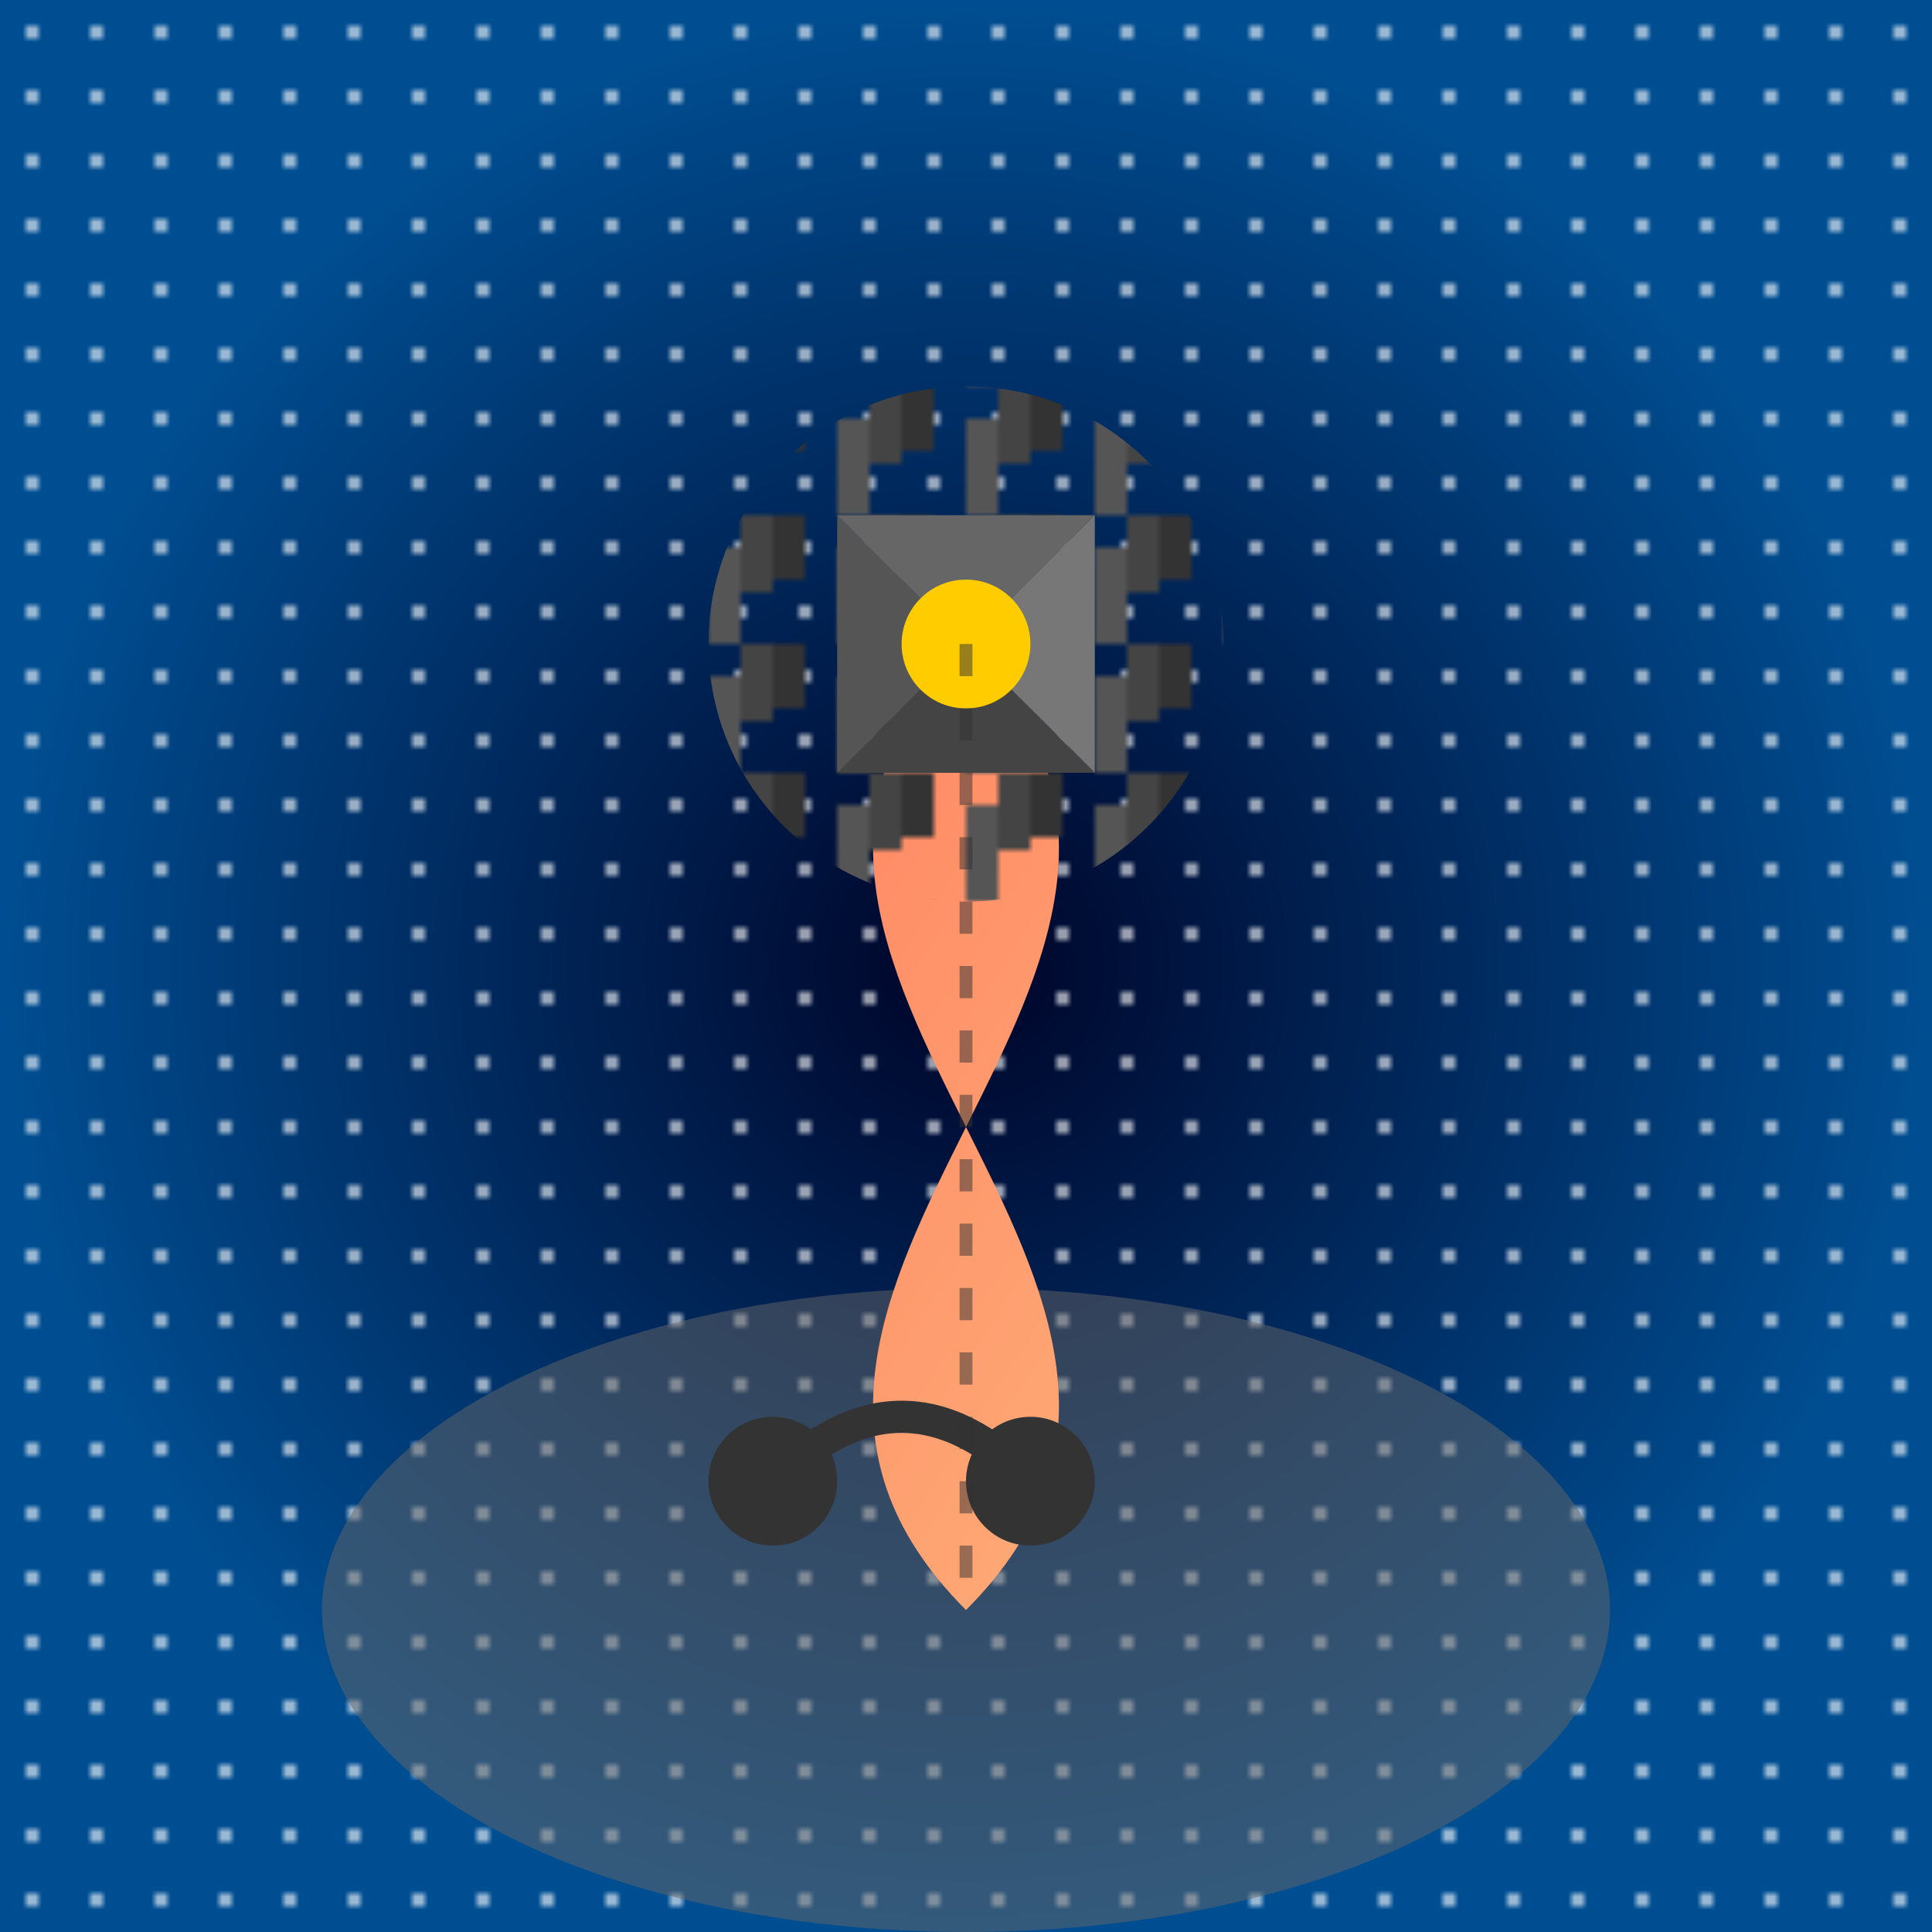 <svg viewBox="0 0 300 300" xmlns="http://www.w3.org/2000/svg" xmlns:xlink="http://www.w3.org/1999/xlink">
  <defs>
    <radialGradient id="skyGradient" cx="50%" cy="50%" r="50%" fx="50%" fy="50%">
      <stop offset="0%" stop-color="#000428"/>
      <stop offset="100%" stop-color="#004e92"/>
    </radialGradient>
    <linearGradient id="snailGradient" x1="0%" y1="0%" x2="100%" y2="100%">
      <stop offset="0%" stop-color="#ff7e5f"/>
      <stop offset="100%" stop-color="#feb47b"/>
    </linearGradient>
    <pattern id="starPattern" patternUnits="userSpaceOnUse" width="10" height="10">
      <circle cx="5" cy="5" r="1" fill="#fff"/>
    </pattern>
    <pattern id="cityPattern" patternUnits="userSpaceOnUse" width="20" height="20">
      <rect x="0" y="0" width="5" height="10" fill="#333"/>
      <rect x="10" y="5" width="5" height="15" fill="#555"/>
      <rect x="15" y="0" width="5" height="12" fill="#444"/>
    </pattern>
  </defs>
  <rect width="300" height="300" fill="url(#skyGradient)"/>
  <rect width="300" height="300" fill="url(#starPattern)" opacity="0.8"/>
  <ellipse cx="150" cy="250" rx="100" ry="50" fill="#666" opacity="0.5"/>
  <path d="M150,250 C100,200 200,150 150,100 C100,150 200,200 150,250 Z" fill="url(#snailGradient)"/>
  <circle cx="150" cy="100" r="40" fill="url(#cityPattern)"/>
  <path d="M150,100 L130,120 L170,120 Z" fill="#444"/>
  <path d="M150,100 L130,120 L170,120 Z" fill="#555" transform="rotate(90,150,100)"/>
  <path d="M150,100 L130,120 L170,120 Z" fill="#666" transform="rotate(180,150,100)"/>
  <path d="M150,100 L130,120 L170,120 Z" fill="#777" transform="rotate(270,150,100)"/>
  <circle cx="150" cy="100" r="10" fill="#ffcc00"/>
  <path d="M120,230 Q140,210 160,230" stroke="#333" stroke-width="5" fill="none"/>
  <circle cx="120" cy="230" r="10" fill="#333"/>
  <circle cx="160" cy="230" r="10" fill="#333"/>
  <path d="M150,100 L150,250" stroke="#333" stroke-width="2" stroke-dasharray="5,5" opacity="0.5"/>
</svg>